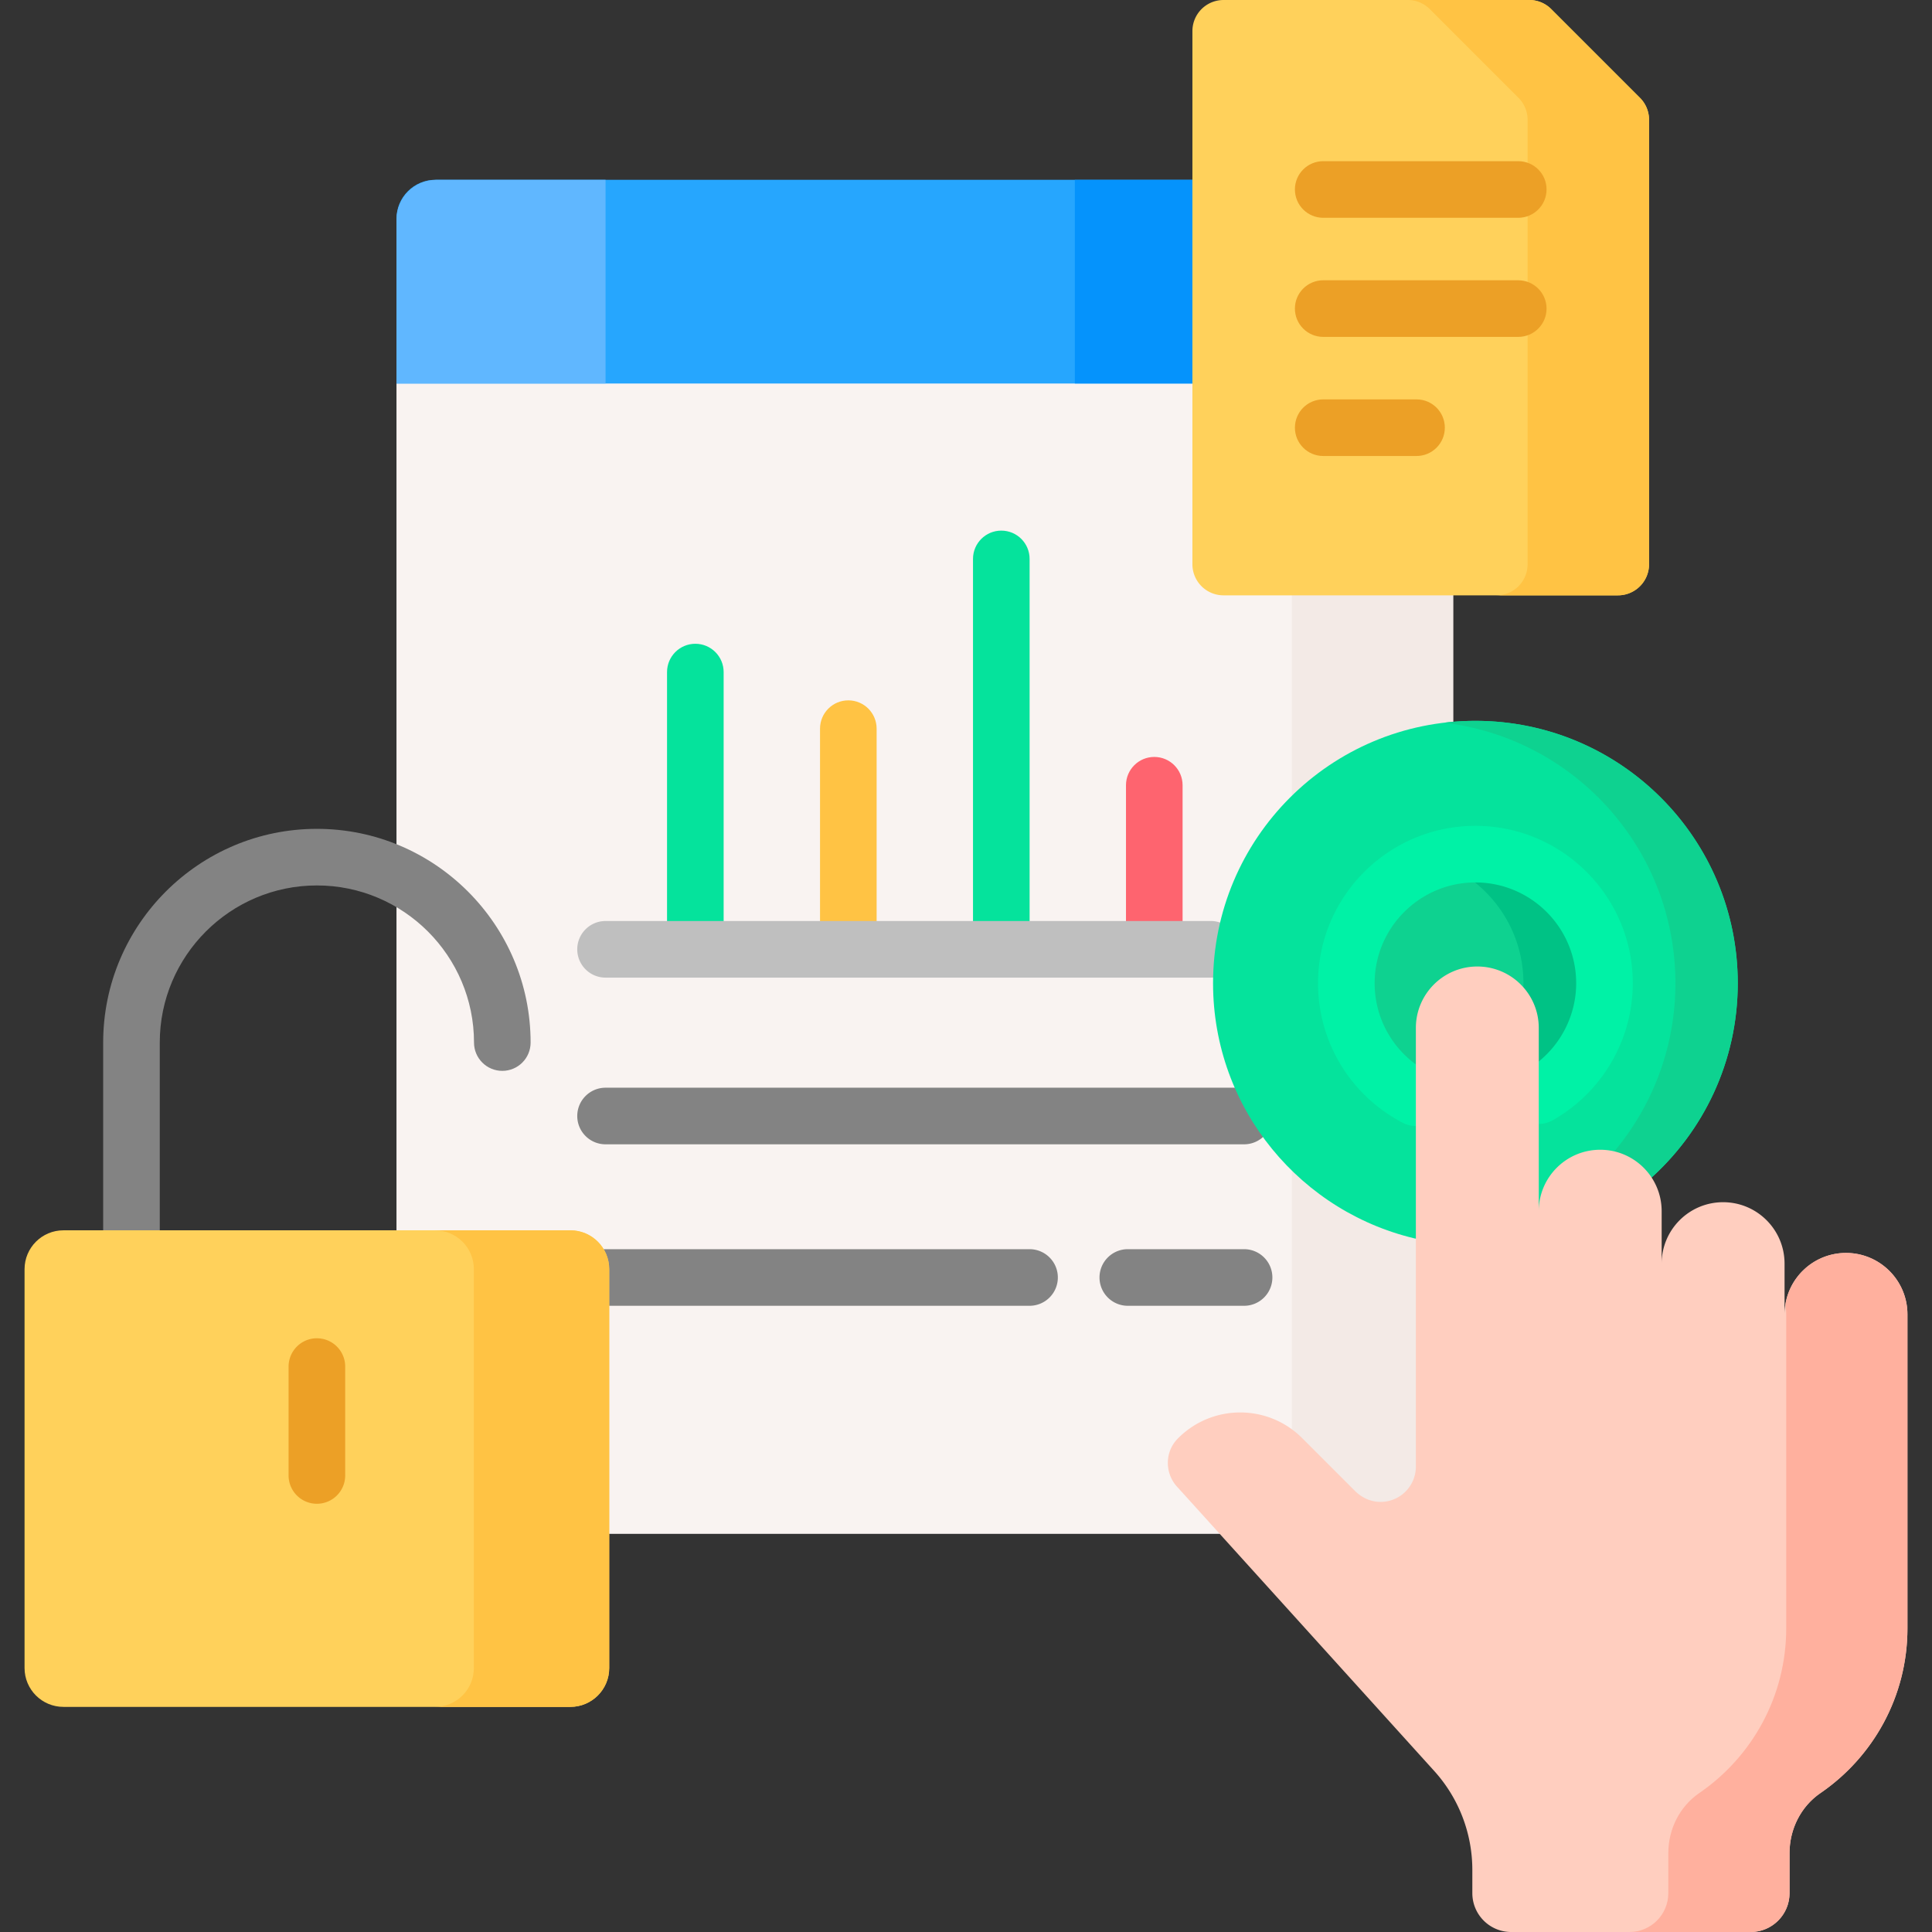 <svg xmlns="http://www.w3.org/2000/svg" version="1.1" xmlns:xlink="http://www.w3.org/1999/xlink" width="512" height="512" x="0" y="0" viewBox="0 0 512 512" style="enable-background:new 0 0 512 512" xml:space="preserve" class=""><rect x="0" y="0" width="512" height="512" fill="#333333" stroke="none"/><g><path fill="#F9F3F1" d="M151.147 327.076c5.113 0 9.272 4.159 9.272 9.272v70.139H324.63l-11.623-12.849c-3.249-3.254-3.307-8.469-.161-11.664 4.207-4.274 9.826-6.628 15.821-6.628a22.051 22.051 0 0 1 15.695 6.501l13.951 13.951c1.861 1.861 4.217 3.002 6.633 3.211.31.027.617.04.921.04 5.727-.001 10.387-4.66 10.387-10.387v-61.215l-.797-.184c-31.178-7.237-52.953-34.667-52.953-66.703 0-35.78 27.581-65.221 62.597-68.224V156.74h-60.857c-3.976 0-7.211-3.235-7.211-7.211v-48.945H105.072v226.493h46.075z" opacity="1" data-original="#f9f3f1"></path><path fill="#05E39C" d="M191.773 245.079v-66.972c0-4.143-3.357-7.5-7.5-7.5s-7.5 3.357-7.5 7.5v66.972z" opacity="1" data-original="#05e39c"></path><path fill="#FFC344" d="M232.315 245.079v-51.978c0-4.143-3.357-7.5-7.5-7.5s-7.5 3.357-7.5 7.5v51.978z" opacity="1" data-original="#ffc344"></path><path fill="#05E39C" d="M272.856 245.079v-96.96c0-4.143-3.357-7.5-7.5-7.5s-7.5 3.357-7.5 7.5v96.96z" opacity="1" data-original="#05e39c"></path><path fill="#FE646F" d="M313.398 245.079v-36.983c0-4.143-3.357-7.5-7.5-7.5s-7.5 3.357-7.5 7.5v36.983z" opacity="1" data-original="#fe646f"></path><path fill="#F3EAE6" d="M342.353 308.887v71.2a22.498 22.498 0 0 1 2.008 1.76l13.951 13.951c1.861 1.861 4.217 3.002 6.633 3.211.31.027.617.04.921.04 5.727-.001 10.387-4.66 10.387-10.387v-61.215l-.797-.184c-12.957-3.008-24.282-9.512-33.103-18.376zM342.353 156.74v55.674c11.123-11.231 26.09-18.651 42.746-20.079V156.74z" opacity="1" data-original="#f3eae6"></path><path fill="#26A6FE" d="M317.031 47.657H115.374c-5.69 0-10.302 4.612-10.302 10.302v43.678h211.959z" opacity="1" data-original="#26a6fe"></path><path fill="#0593FC" d="M284.845 47.657h32.186v53.979h-32.186z" opacity="1" data-original="#0593fc"></path><path fill="#60B7FF" d="M115.597 47.657c-5.812 0-10.524 4.712-10.524 10.524v43.455h55.407V47.657z" opacity="1" data-original="#60b7ff"></path><path fill="#838383" d="M272.839 331.046h-112.36c-.543 0-1.071.061-1.581.17a9.245 9.245 0 0 1 1.551 5.132v9.697l.03.001h112.359c4.143 0 7.5-3.357 7.5-7.5s-3.357-7.5-7.499-7.5zM329.693 346.046h-30.811c-4.143 0-7.5-3.357-7.5-7.5s3.357-7.5 7.5-7.5h30.811c4.143 0 7.5 3.357 7.5 7.5s-3.357 7.5-7.5 7.5zM335.363 300.654a68.008 68.008 0 0 1-7.076-12.4H160.479c-4.143 0-7.5 3.357-7.5 7.5s3.357 7.5 7.5 7.5h169.214a7.475 7.475 0 0 0 5.67-2.6z" opacity="1" data-original="#838383"></path><path fill="#BFBFBF" d="M320.901 259.079c.565 0 1.113-.068 1.642-.186a68.389 68.389 0 0 1 1.776-13.985 7.457 7.457 0 0 0-3.418-.829H160.479c-4.143 0-7.5 3.357-7.5 7.5s3.357 7.5 7.5 7.5z" opacity="1" data-original="#bfbfbf"></path><path fill="#838383" d="M42.341 327.046V276.29c0-22.959 18.679-41.638 41.638-41.638s41.638 18.679 41.638 41.638c0 4.143 3.357 7.5 7.5 7.5s7.5-3.357 7.5-7.5c0-31.23-25.407-56.638-56.638-56.638S27.341 245.06 27.341 276.29v50.756z" opacity="1" data-original="#838383"></path><path fill="#FFD15B" d="M151.147 452.342H16.81c-5.69 0-10.302-4.612-10.302-10.302V336.348c0-5.69 4.612-10.302 10.302-10.302h134.337c5.69 0 10.302 4.612 10.302 10.302v105.693c0 5.689-4.612 10.301-10.302 10.301z" opacity="1" data-original="#ffd15b"></path><path fill="#FFC344" d="M151.147 326.046h-35.868c5.69 0 10.302 4.612 10.302 10.302V442.04c0 5.69-4.612 10.302-10.302 10.302h35.868c5.689 0 10.302-4.612 10.302-10.302V336.348c0-5.69-4.612-10.302-10.302-10.302z" opacity="1" data-original="#ffc344"></path><path fill="#ECA026" d="M83.979 398.514a7.499 7.499 0 0 1-7.5-7.5v-28.856c0-4.143 3.357-7.5 7.5-7.5s7.5 3.357 7.5 7.5v28.856a7.5 7.5 0 0 1-7.5 7.5z" opacity="1" data-original="#eca026"></path><path fill="#FFD15B" d="M405.267 0h-81.025a8.24 8.24 0 0 0-8.241 8.241V149.53a8.24 8.24 0 0 0 8.241 8.241h104.532a8.24 8.24 0 0 0 8.241-8.241V31.748a8.241 8.241 0 0 0-2.414-5.828L411.095 2.414A8.241 8.241 0 0 0 405.267 0z" opacity="1" data-original="#ffd15b"></path><path fill="#FFC344" d="M434.602 25.921 411.095 2.414A8.241 8.241 0 0 0 405.267 0h-32.186c2.186 0 4.282.868 5.827 2.414l23.507 23.507a8.241 8.241 0 0 1 2.414 5.828V149.53a8.24 8.24 0 0 1-8.241 8.241h32.186a8.24 8.24 0 0 0 8.241-8.241V31.748a8.24 8.24 0 0 0-2.413-5.827z" opacity="1" data-original="#ffc344"></path><path fill="#ECA026" d="M402.352 57.715h-51.688c-4.143 0-7.5-3.357-7.5-7.5s3.357-7.5 7.5-7.5h51.688c4.143 0 7.5 3.357 7.5 7.5s-3.358 7.5-7.5 7.5zM402.352 89.278h-51.688c-4.143 0-7.5-3.357-7.5-7.5s3.357-7.5 7.5-7.5h51.688c4.143 0 7.5 3.357 7.5 7.5s-3.358 7.5-7.5 7.5zM375.395 120.842h-24.73c-4.143 0-7.5-3.357-7.5-7.5s3.357-7.5 7.5-7.5h24.73c4.143 0 7.5 3.357 7.5 7.5s-3.358 7.5-7.5 7.5z" opacity="1" data-original="#eca026"></path><path fill="#05E39C" d="M376.223 328.497v-56.078c0-8.428 6.856-15.284 15.283-15.284 8.428 0 15.284 6.856 15.284 15.284v48.562h2c0-8.427 6.856-15.283 15.283-15.283 5.391 0 10.128 2.812 12.85 7.04 14.465-12.741 23.602-31.387 23.602-52.178 0-38.398-31.128-69.526-69.526-69.526s-69.526 31.128-69.526 69.526c0 33.325 23.453 61.16 54.75 67.937z" opacity="1" data-original="#05e39c"></path><path fill="#0ED290" d="M444 260.56c0 17.379-6.39 33.253-16.932 45.437 4.127.823 7.651 3.318 9.855 6.741 14.464-12.741 23.602-31.387 23.602-52.178 0-38.398-31.128-69.526-69.526-69.526a70.3 70.3 0 0 0-8.32.498C417.208 195.594 444 224.94 444 260.56z" opacity="1" data-original="#0ed290"></path><path fill="#0ED290" d="M376.223 291.414v-18.995c0-8.428 6.856-15.284 15.283-15.284 8.428 0 15.284 6.856 15.284 15.284v18.479c10.939-5.706 18.413-17.146 18.413-30.338 0-18.89-15.313-34.203-34.204-34.203-18.89 0-34.203 15.313-34.203 34.203 0 13.597 7.935 25.34 19.427 30.854z" opacity="1" data-original="#0ed290"></path><path fill="#00C285" d="M403.731 260.56c0 .872-.036 1.735-.101 2.59 1.973 2.575 3.16 5.782 3.16 9.269v18.479c10.939-5.706 18.413-17.146 18.413-30.338 0-18.89-15.313-34.203-34.203-34.203-3.752 0-7.358.613-10.736 1.729 13.628 4.503 23.467 17.336 23.467 32.474z" opacity="1" data-original="#00c285"></path><path fill="#00F2A6" d="M371.757 297.557a7.467 7.467 0 0 0 4.466.783v-15.56c-7.416-4.927-11.927-13.196-11.927-22.221 0-14.725 11.979-26.703 26.703-26.703s26.704 11.979 26.704 26.703c0 8.536-4.117 16.515-10.913 21.515v15.706a7.45 7.45 0 0 0 4.688-.895c13.092-7.395 21.225-21.313 21.225-36.326 0-22.995-18.708-41.703-41.704-41.703-22.995 0-41.703 18.708-41.703 41.703 0 15.602 8.606 29.779 22.461 36.998z" opacity="1" data-original="#00f2a6"></path><path fill="#FFCEBF" d="M489.209 332.041c-8.993 0-16.284 7.29-16.284 16.284v-13.444c0-8.993-7.29-16.284-16.284-16.284-8.993 0-16.284 7.29-16.284 16.284v-13.899c0-8.993-7.29-16.284-16.284-16.284-8.993 0-16.284 7.29-16.284 16.284v-48.563c0-8.993-7.29-16.284-16.284-16.284-8.993 0-16.284 7.29-16.284 16.284v116.243c0 5.442-4.647 9.8-10.189 9.321-2.275-.197-4.378-1.298-5.992-2.913l-13.951-13.951c-9.114-9.114-23.919-9.07-32.978.133-3.567 3.623-3.464 9.482.132 13.078l67.847 75.002a39.065 39.065 0 0 1 10.094 26.203l.001 6.166c.001 5.689 4.613 10.3 10.302 10.3h63.457c5.69 0 10.302-4.612 10.302-10.302v-10.622c0-6.313 2.991-12.327 8.199-15.897 13.916-9.538 23.048-25.542 23.048-43.688v-83.167c-.001-8.994-7.291-16.284-16.284-16.284z" opacity="1" data-original="#ffcebf"></path><path fill="#FFB09E" d="M489.209 332.041c-8.117 0-14.828 5.946-16.062 13.717.133.838.222 1.691.222 2.567v83.167c0 18.146-9.133 34.15-23.048 43.688-5.208 3.569-8.199 9.583-8.199 15.897v10.622c0 5.689-4.612 10.302-10.302 10.302h32.124c5.69 0 10.302-4.612 10.302-10.302v-10.622c0-6.313 2.991-12.327 8.199-15.897 13.916-9.538 23.048-25.542 23.048-43.688v-83.167c-.001-8.994-7.291-16.284-16.284-16.284z" opacity="1" data-original="#ffb09e"></path></g></svg>